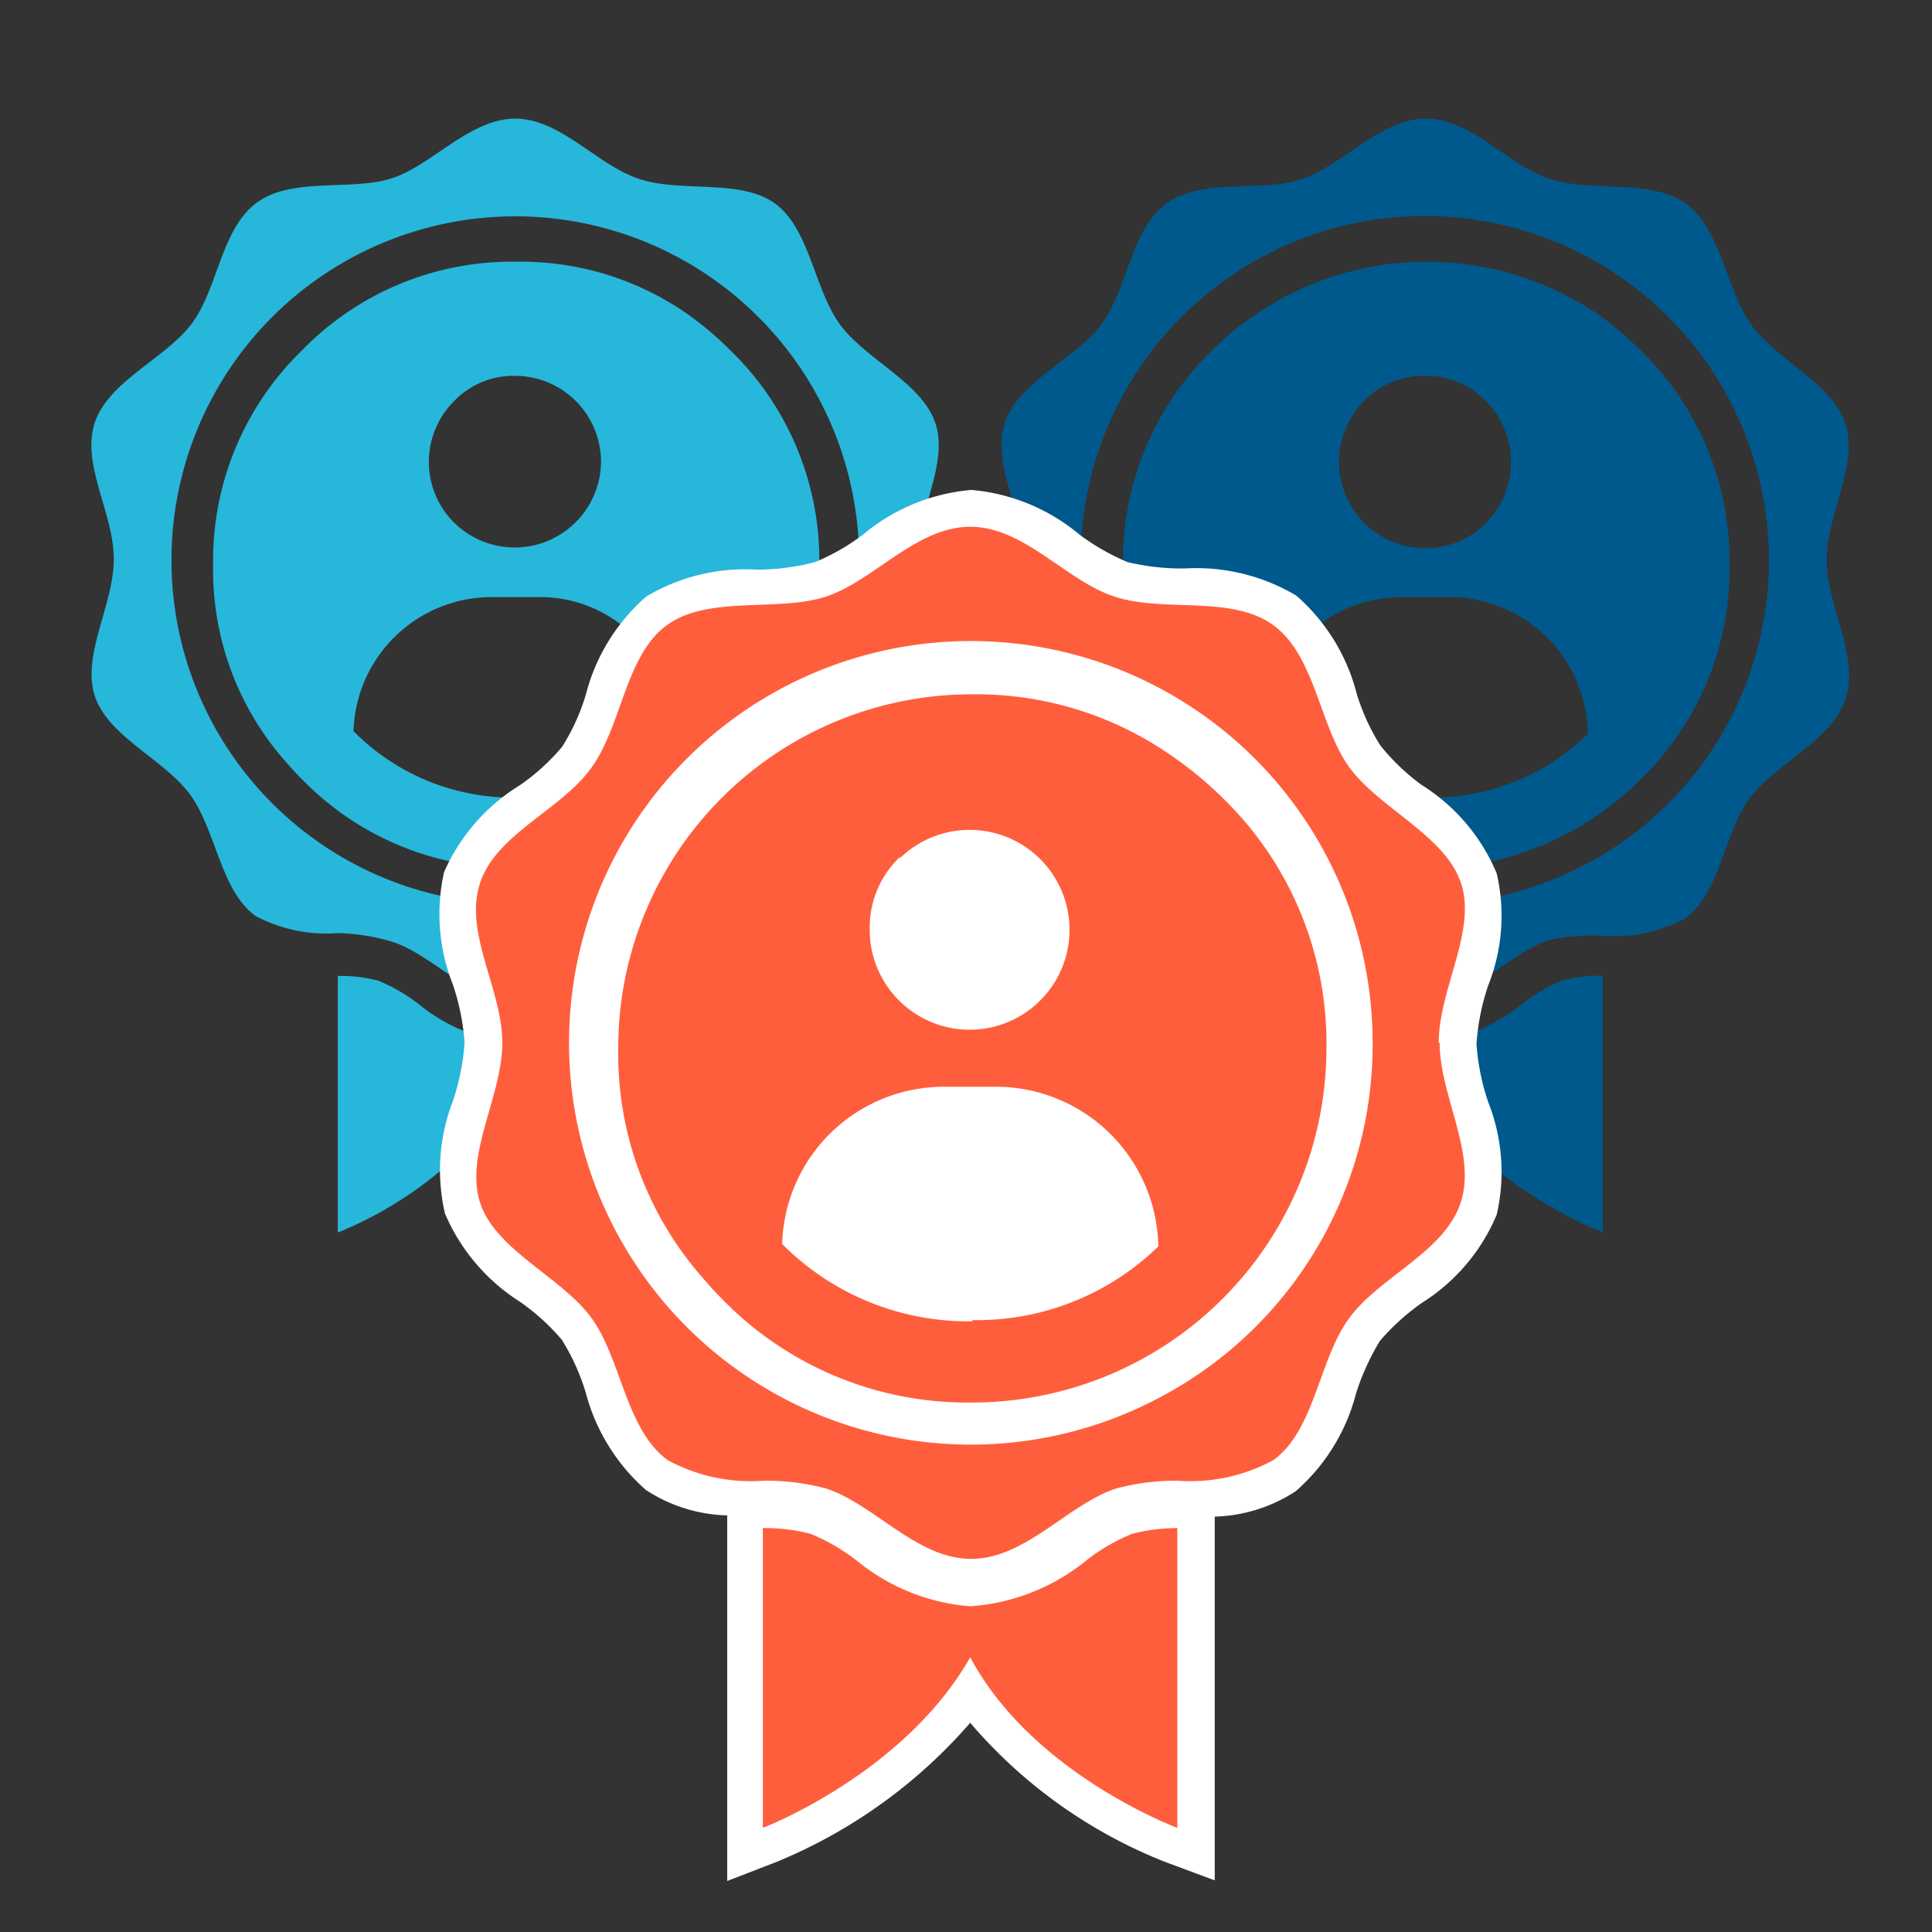 <svg id="Layer_1" data-name="Layer 1" xmlns="http://www.w3.org/2000/svg" viewBox="0 0 64 64"><rect x="0" y="0" width="64" height="64" fill="#333333" stroke="none"/><defs><style>.cls-1{fill:#27b7da;}.cls-2{fill:#00598c;}.cls-3{fill:#fff;}.cls-4{fill:#ff5e3c;}</style></defs><path class="cls-1" d="M24.2,11.61a10.85,10.85,0,0,0-1.49-1.25,9.62,9.62,0,0,0-5.6-1.69A9.69,9.69,0,0,0,10,11.61a9.69,9.69,0,0,0-2.94,7.11,9.57,9.57,0,0,0,2.51,6.63c.14.16.28.32.43.46a9.69,9.69,0,0,0,7.11,2.94,9.66,9.66,0,0,0,7.09-2.94,9.66,9.66,0,0,0,2.94-7.09,9.69,9.69,0,0,0-2.94-7.11Zm-9.15,1.67a2.72,2.72,0,0,1,2-.83,2.85,2.85,0,0,1,2.86,2.85,2.86,2.86,0,0,1-4.88,2,2.84,2.84,0,0,1,0-4Zm2.06,13.14a7.4,7.4,0,0,1-5.4-2.2,4.58,4.58,0,0,1,4.6-4.44h1.5a4.38,4.38,0,0,1,3.24,1.34,4.45,4.45,0,0,1,1.36,3.19A7.4,7.4,0,0,1,17.11,26.42Zm5.83,5.9v8.5S18.84,39.29,17.07,36a12.81,12.81,0,0,1-5.88,4.83v-8.5a4.85,4.85,0,0,1,1.35.16,5.93,5.93,0,0,1,1.29.74,5.73,5.73,0,0,0,3.23,1.32,5.73,5.73,0,0,0,3.24-1.32h0a5.93,5.93,0,0,1,1.29-.74A4.85,4.85,0,0,1,22.94,32.32Zm7.42-13.77c0-1.51,1.07-3.17.63-4.52s-2.32-2.12-3.17-3.29-1-3.17-2.15-4-3.09-.35-4.49-.81-2.61-2-4.11-2S14.32,5.46,13,5.9s-3.31-.05-4.49.81-1.29,2.84-2.15,4S3.6,12.62,3.14,14s.63,3,.63,4.52-1.07,3.17-.63,4.53,2.32,2.11,3.17,3.29,1,3.16,2.15,4a5,5,0,0,0,2.73.57A6.76,6.76,0,0,1,13,31.2c1.36.44,2.6,2,4.11,2s2.75-1.55,4.11-2A6.7,6.7,0,0,1,23,31a5,5,0,0,0,2.72-.57c1.19-.87,1.29-2.85,2.15-4s2.72-1.89,3.17-3.29S30.36,20.06,30.36,18.55ZM22.27,28.69a11.39,11.39,0,1,1,6.19-10.14A11.39,11.39,0,0,1,22.27,28.69Z"/><path class="cls-2" d="M54.35,11.61a10.85,10.85,0,0,0-1.49-1.25,10.09,10.09,0,0,0-12.71,1.25,9.69,9.69,0,0,0-2.95,7.11,9.61,9.61,0,0,0,2.51,6.63c.14.16.29.32.44.46a10,10,0,0,0,14.2,0,9.66,9.66,0,0,0,2.94-7.09,9.69,9.69,0,0,0-2.94-7.11Zm-9.16,1.67a2.74,2.74,0,0,1,2-.83,2.83,2.83,0,0,1,2.86,2.85,2.83,2.83,0,0,1-2.86,2.86,2.86,2.86,0,0,1-2-4.88Zm2.06,13.14a7.4,7.4,0,0,1-5.39-2.2,4.58,4.58,0,0,1,4.59-4.44H48a4.59,4.59,0,0,1,4.6,4.53A7.38,7.38,0,0,1,47.25,26.42Zm5.84,5.9v8.5S49,39.29,47.22,36a12.86,12.86,0,0,1-5.89,4.83v-8.5a4.88,4.88,0,0,1,1.36.16,5.89,5.89,0,0,1,1.28.74,5.76,5.76,0,0,0,3.24,1.32,5.76,5.76,0,0,0,3.24-1.32h0a5.89,5.89,0,0,1,1.28-.74A4.88,4.88,0,0,1,53.09,32.32Zm7.42-13.77c0-1.51,1.07-3.17.62-4.52S58.82,11.91,58,10.74s-1-3.17-2.16-4-3.08-.35-4.49-.81-2.6-2-4.11-2-2.75,1.54-4.11,2-3.32-.05-4.49.81-1.29,2.84-2.15,4S33.75,12.62,33.29,14s.63,3,.63,4.52-1.07,3.17-.63,4.53,2.31,2.11,3.17,3.29,1,3.16,2.15,4a5,5,0,0,0,2.73.57,6.68,6.68,0,0,1,1.76.23c1.36.44,2.61,2,4.11,2s2.75-1.55,4.11-2A6.76,6.76,0,0,1,53.09,31a5,5,0,0,0,2.73-.57c1.18-.87,1.29-2.85,2.15-4s2.71-1.89,3.17-3.29S60.51,20.06,60.51,18.55ZM52.42,28.69A11.4,11.4,0,1,1,58.6,18.55,11.39,11.39,0,0,1,52.42,28.69Z"/><path class="cls-3" d="M47.69,34.54c0-1.77,1.26-3.7.74-5.28s-2.71-2.48-3.7-3.84-1.13-3.7-2.52-4.71-3.6-.41-5.24-.94-3-2.32-4.8-2.32-3.21,1.81-4.8,2.32-3.88-.06-5.25.94S20.61,24,19.6,25.42s-3.16,2.19-3.7,3.84.74,3.52.74,5.28-1.25,3.7-.74,5.29,2.71,2.47,3.7,3.84,1.13,3.69,2.52,4.7a5.77,5.77,0,0,0,3.18.68v11.5S30,58.77,32.17,54.9C34.23,58.77,39,60.55,39,60.55V49.05h0a5.77,5.77,0,0,0,3.18-.68c1.38-1,1.5-3.32,2.51-4.7s3.17-2.2,3.7-3.84S47.69,36.3,47.69,34.54Z"/><path class="cls-3" d="M24.09,62.31V50.2a5.16,5.16,0,0,1-2.69-.84,6.49,6.49,0,0,1-2-3.24,7.25,7.25,0,0,0-.79-1.74,7.3,7.3,0,0,0-1.39-1.26,6.47,6.47,0,0,1-2.48-2.92A6.35,6.35,0,0,1,15,36.48a7.74,7.74,0,0,0,.39-1.94A7.59,7.59,0,0,0,15,32.61a6.35,6.35,0,0,1-.29-3.72A6.41,6.41,0,0,1,17.24,26a7.21,7.21,0,0,0,1.38-1.26A7,7,0,0,0,19.41,23a6.41,6.41,0,0,1,2-3.24,6.4,6.4,0,0,1,3.67-.89A7.68,7.68,0,0,0,27,18.62a7.11,7.11,0,0,0,1.6-.92,6.43,6.43,0,0,1,3.58-1.47,6.44,6.44,0,0,1,3.58,1.48,7.63,7.63,0,0,0,1.59.91,7.72,7.72,0,0,0,1.92.21,6.47,6.47,0,0,1,3.67.9,6.41,6.41,0,0,1,2,3.24,7,7,0,0,0,.79,1.73A7.21,7.21,0,0,0,47.09,26a6.35,6.35,0,0,1,2.49,2.93,6.24,6.24,0,0,1-.28,3.71,7.66,7.66,0,0,0-.39,1.94h0a7.59,7.59,0,0,0,.39,1.93,6.3,6.3,0,0,1,.28,3.73,6.35,6.35,0,0,1-2.48,2.92,7.62,7.62,0,0,0-1.39,1.26,8.12,8.12,0,0,0-.79,1.74,6.41,6.41,0,0,1-2,3.24,5.16,5.16,0,0,1-2.68.84V62.29l-1.64-.61a16.41,16.41,0,0,1-6.46-4.61,17.11,17.11,0,0,1-6.42,4.61Zm8.12-9.92,1,1.94a11.62,11.62,0,0,0,4.58,4.29V47.83h1.37a4.68,4.68,0,0,0,2.31-.44,4.6,4.6,0,0,0,1.14-2.1A9.06,9.06,0,0,1,43.75,43a9.11,9.11,0,0,1,1.86-1.76,4.43,4.43,0,0,0,1.66-1.75A4.51,4.51,0,0,0,47,37.14a9.72,9.72,0,0,1-.48-2.6A9.49,9.49,0,0,1,47,31.93a4.44,4.44,0,0,0,.31-2.29,4.55,4.55,0,0,0-1.67-1.76,9,9,0,0,1-1.85-1.75,9.12,9.12,0,0,1-1.11-2.34,4.6,4.6,0,0,0-1.14-2.1,4.64,4.64,0,0,0-2.33-.43,9.11,9.11,0,0,1-2.58-.34,8.57,8.57,0,0,1-2.2-1.21,4.68,4.68,0,0,0-2.22-1.05A4.68,4.68,0,0,0,30,19.71a9.16,9.16,0,0,1-2.21,1.22,9.47,9.47,0,0,1-2.58.33,4.64,4.64,0,0,0-2.33.43,4.7,4.7,0,0,0-1.14,2.1,9.43,9.43,0,0,1-1.1,2.34,9.34,9.34,0,0,1-1.86,1.75,4.55,4.55,0,0,0-1.67,1.76,4.58,4.58,0,0,0,.31,2.3,9.35,9.35,0,0,1,.49,2.6,9.35,9.35,0,0,1-.49,2.6,4.62,4.62,0,0,0-.31,2.31,4.64,4.64,0,0,0,1.66,1.75A8.91,8.91,0,0,1,20.59,43a9.37,9.37,0,0,1,1.1,2.33,4.7,4.7,0,0,0,1.14,2.1,4.72,4.72,0,0,0,2.32.44l1.36.05V58.6a12.34,12.34,0,0,0,4.61-4.3Z"/><path class="cls-4" d="M40.5,26.43A12.47,12.47,0,0,0,38.76,25a11.3,11.3,0,0,0-6.55-2A11.71,11.71,0,0,0,20.48,34.73a11.24,11.24,0,0,0,2.93,7.75c.16.19.33.37.5.54a11.32,11.32,0,0,0,8.3,3.44A11.74,11.74,0,0,0,43.94,34.73a11.32,11.32,0,0,0-3.44-8.3Zm-10.69,2a3.31,3.31,0,1,1-1,2.36A3.22,3.22,0,0,1,29.81,28.39Zm2.4,15.34a8.69,8.69,0,0,1-6.3-2.56A5.36,5.36,0,0,1,31.28,36H33a5.38,5.38,0,0,1,5.37,5.29A8.61,8.61,0,0,1,32.21,43.73ZM39,50.62v9.93s-4.8-1.78-6.86-5.65c-2.2,3.87-6.87,5.65-6.87,5.65V50.62a5.94,5.94,0,0,1,1.58.19,6.59,6.59,0,0,1,1.51.87,6.76,6.76,0,0,0,3.78,1.53A6.82,6.82,0,0,0,36,51.68h0a6.39,6.39,0,0,1,1.5-.87A6,6,0,0,1,39,50.62Zm8.66-16.08c0-1.77,1.26-3.7.74-5.28s-2.71-2.48-3.7-3.84-1.13-3.7-2.52-4.71-3.6-.41-5.24-.94-3-2.32-4.8-2.32-3.21,1.81-4.8,2.32-3.88-.06-5.25.94S20.61,24,19.6,25.42s-3.16,2.19-3.7,3.84.74,3.52.74,5.28-1.25,3.7-.74,5.29,2.71,2.47,3.7,3.84,1.13,3.69,2.52,4.7a5.77,5.77,0,0,0,3.18.68,7.67,7.67,0,0,1,2.07.26c1.59.52,3,2.33,4.8,2.33s3.21-1.81,4.8-2.33A7.62,7.62,0,0,1,39,49.05a5.77,5.77,0,0,0,3.18-.68c1.38-1,1.5-3.32,2.51-4.7s3.17-2.2,3.7-3.84S47.69,36.3,47.69,34.54ZM38.25,46.38a13.31,13.31,0,1,1,7.22-11.84A13.22,13.22,0,0,1,38.25,46.38Z"/></svg>